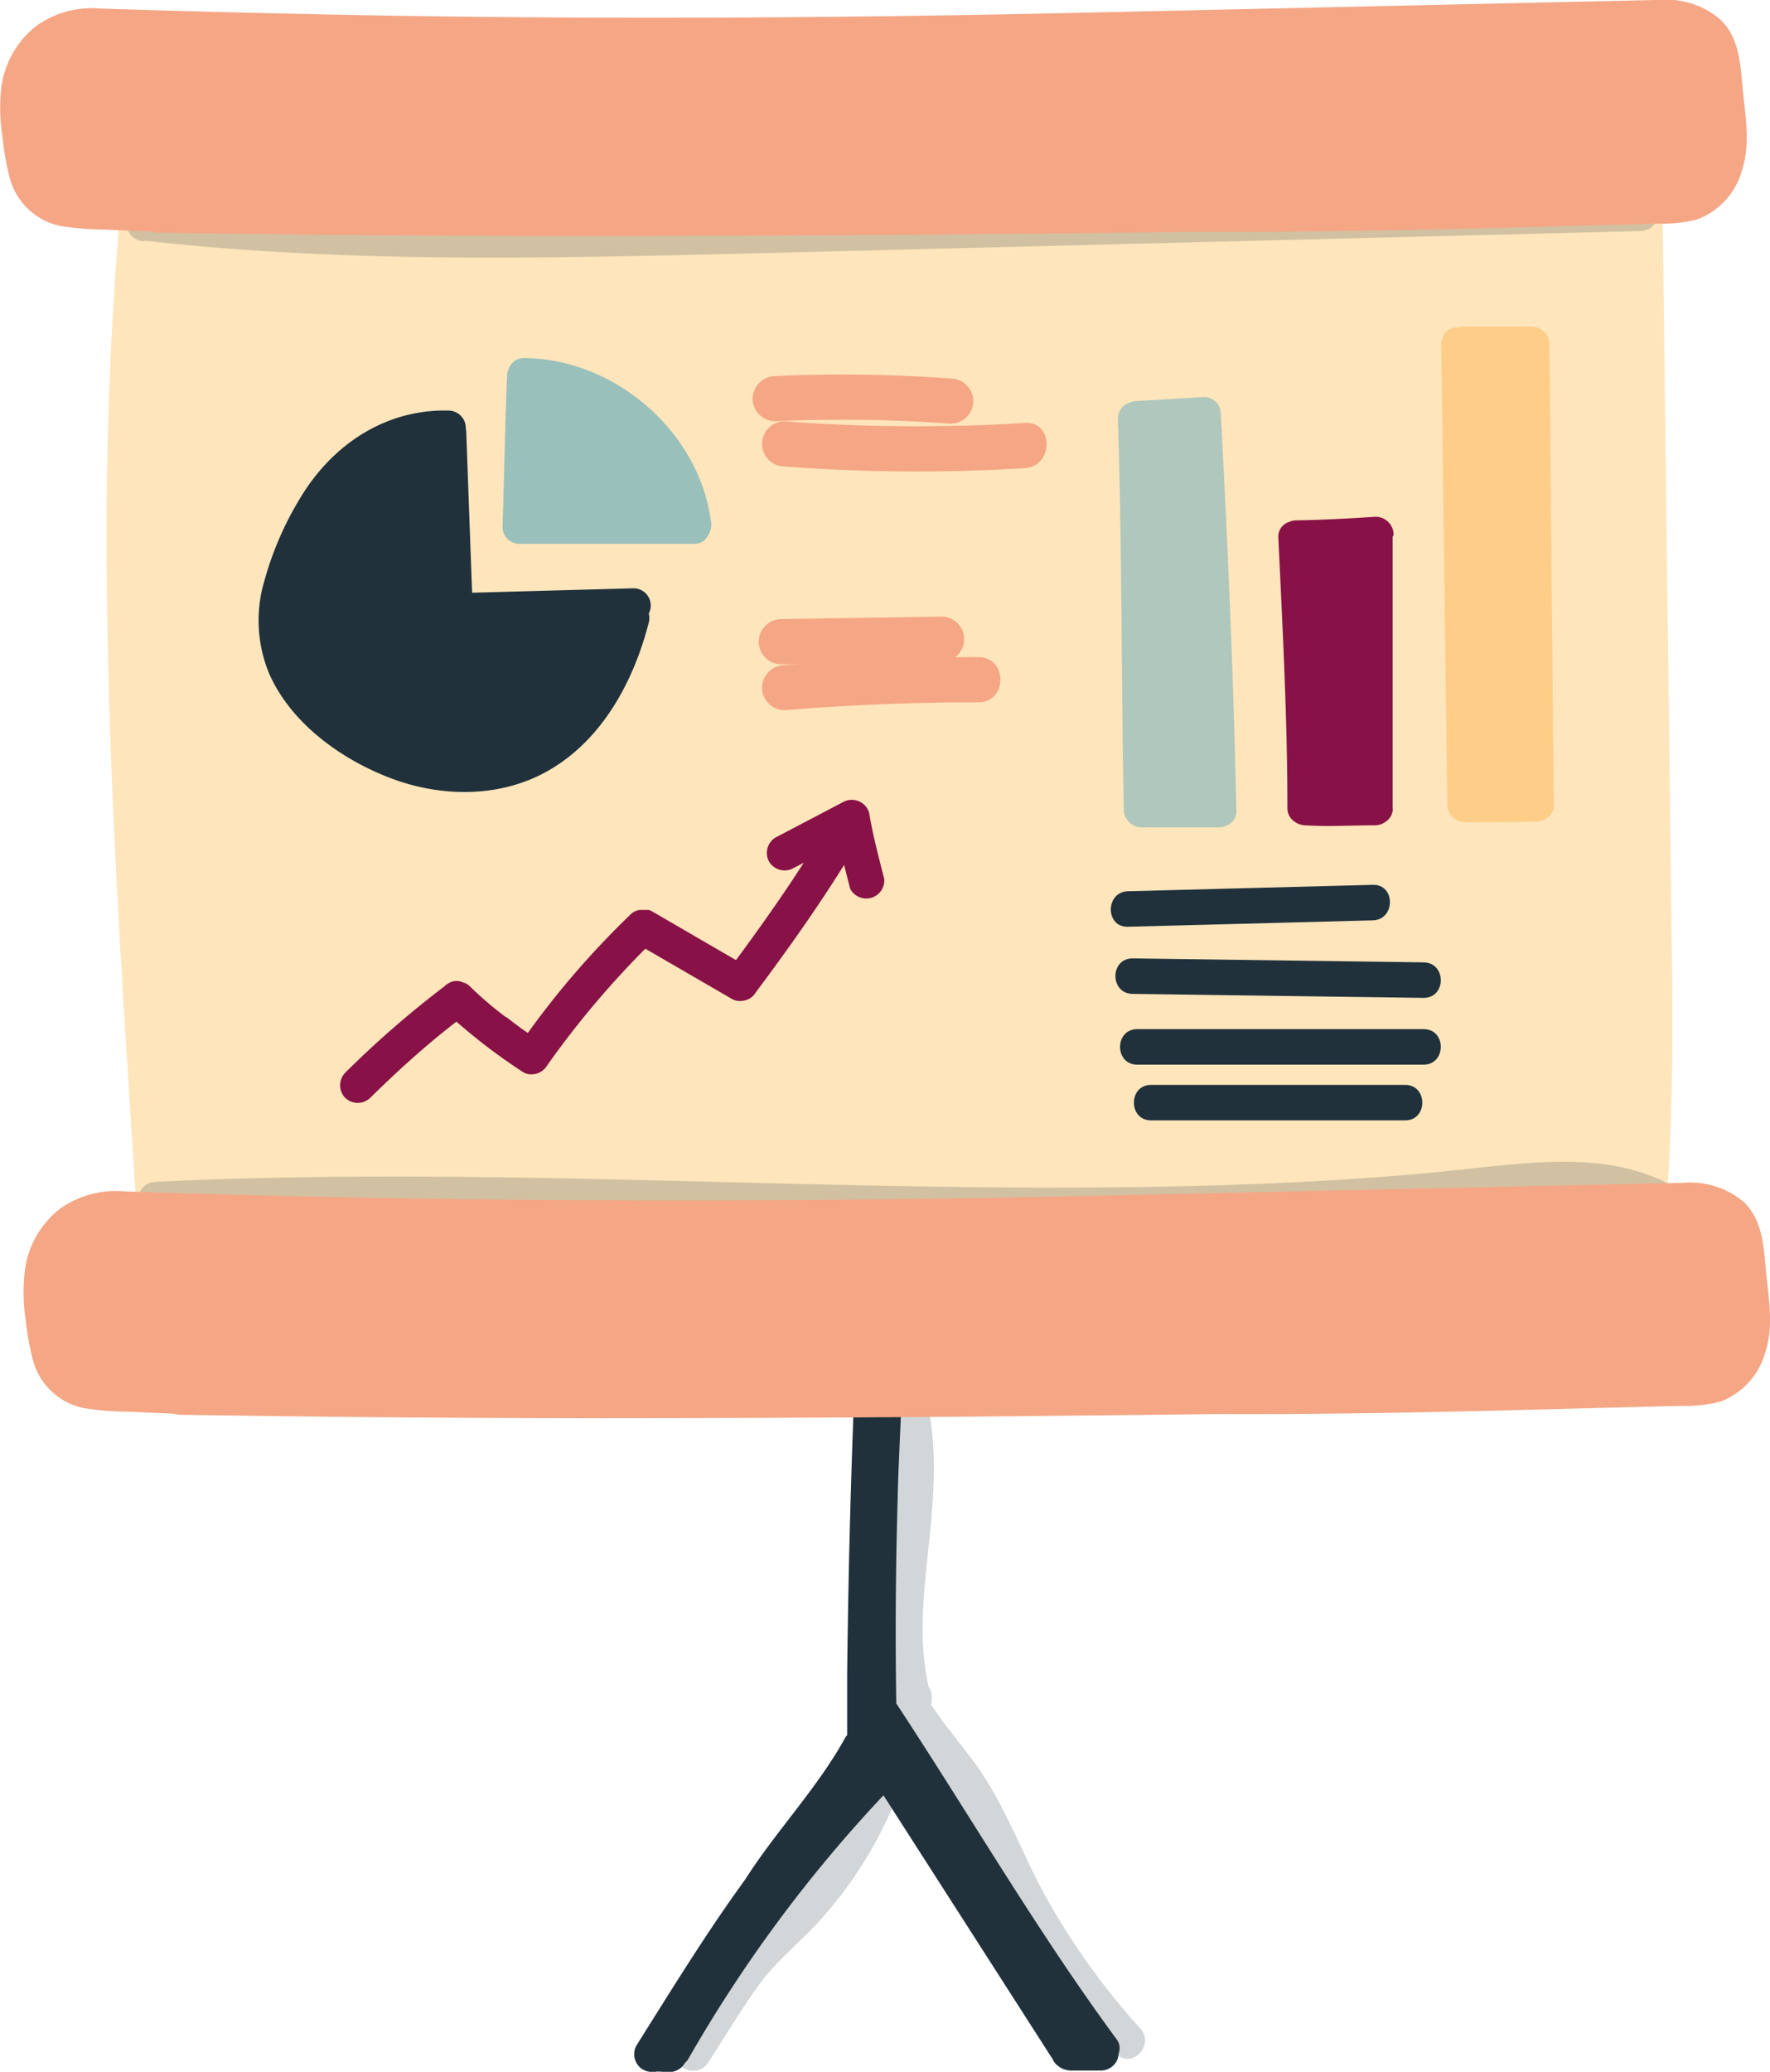 <?xml version="1.0" encoding="UTF-8"?> <svg xmlns="http://www.w3.org/2000/svg" viewBox="0 0 196 229.3"><defs><style>.cls-1{fill:#20313c;}.cls-2{fill:#fee5bb;}.cls-3{fill:#9ac0bb;}.cls-4{fill:#f5a685;}.cls-5{fill:#afc7bc;}.cls-6{fill:#881247;}.cls-7{fill:#fecd87;}.cls-8{opacity:0.2;}</style></defs><g id="Calque_2" data-name="Calque 2"><g id="Calque_1-2" data-name="Calque 1"><path class="cls-1" d="M123.72,225.8c-8.84-12-16.3-24.86-24.47-37.27l0,0q-.31-19.25.88-38.47.42-6.59,1-13.16a2,2,0,0,0-2-2,2,2,0,0,0-2,2q-.24,2.82-.47,5.64a1.92,1.92,0,0,0-1.63,1.85q-1,20.43-1.22,40.91c0,2.24,0,4.49,0,6.73a1.92,1.92,0,0,0-.27.39c-3.1,5.57-7.57,10.19-11,15.56l-.81,1.13c-4,5.6-7.59,11.46-11.25,17.27a2,2,0,0,0,.5,2.53,2.19,2.19,0,0,0,1.77.36c.45,0,.91.06,1.37.07a2.16,2.16,0,0,0,1.39-.58,1.49,1.49,0,0,0,.3-.41,1.94,1.94,0,0,0,.44-.53,154.18,154.18,0,0,1,21.58-29.12l18.74,29.21a1.74,1.74,0,0,0,.38.56,2.5,2.5,0,0,0,1.87.69l1,0,2.12,0a2,2,0,0,0,1.79-1.21,2,2,0,0,0,.14-.67A1.62,1.62,0,0,0,123.72,225.8Z"></path><path class="cls-2" d="M185,94.51l-.63-49.81q-.16-14.06-.35-28.1a2,2,0,0,0-2.91-1.69,1.81,1.81,0,0,0-1.29-1.18c-10.39-2-20.92-1.06-31.39-.43q-16,.94-32,1.45-32,1-64,.18-18-.46-35.89-1.49a1.69,1.69,0,0,0-1.87,1.63,2.28,2.28,0,0,0-.72,1.49,420.13,420.13,0,0,0-2.11,48.38c.14,16.25,1,32.48,2,48.69.56,9.11,1.16,18.21,1.75,27.31a2.26,2.26,0,0,0,.35,1.08,1.81,1.81,0,0,0-.8,2.65c2.29,3.75,6.91,4.24,10.91,4.05,5.51-.28,11-.67,16.53-1q16.79-.9,33.58-1.52Q109.65,145,143.27,145q18.63,0,37.27.32a1.88,1.88,0,0,0,.38.15,2,2,0,0,0,2.42-1.38C185.76,127.63,185.16,111.07,185,94.51Z"></path><path class="cls-1" d="M124.9,102.57l27.12-.71c2.52-.07,2.53-4,0-3.93l-27.12.71c-2.52.07-2.53,4,0,3.93Z"></path><path class="cls-1" d="M125.41,110l32.24.44c2.53,0,2.53-3.89,0-3.93l-32.24-.44c-2.52,0-2.53,3.89,0,3.93Z"></path><path class="cls-1" d="M125.93,117.83h31.72c2.52,0,2.53-3.93,0-3.93H125.93c-2.53,0-2.54,3.93,0,3.93Z"></path><path class="cls-1" d="M127.46,124H155.6c2.53,0,2.53-3.93,0-3.93H127.46c-2.53,0-2.53,3.93,0,3.93Z"></path><path class="cls-1" d="M70.16,65.11l-17.88.49q-.33-8.89-.65-17.79a2.2,2.2,0,0,0-.05-.37,1.93,1.93,0,0,0-1.89-2c-6.92-.18-12.75,3.68-16.3,9.44a35.89,35.89,0,0,0-4.11,9.39,15.35,15.35,0,0,0,.52,10.27c2.44,5.58,8.15,9.63,13.72,11.68s12.08,2.06,17.32-1c5.91-3.43,9.35-9.88,11-16.31a2,2,0,0,0,0-1A1.91,1.91,0,0,0,70.16,65.11Z"></path><path class="cls-3" d="M78.27,59.47a2.3,2.3,0,0,0,.45-1.84c-1.36-9.94-10.66-17.89-20.61-18a1.74,1.74,0,0,0-1.69,1,2.13,2.13,0,0,0-.27,1c-.23,5.43-.31,10.87-.49,16.3a1,1,0,0,0,0,.18,1.87,1.87,0,0,0,1.89,2.08H77a1.87,1.87,0,0,0,1-.39l.11-.11A1.36,1.36,0,0,0,78.27,59.47Z"></path><path class="cls-4" d="M85.84,46.62a165.91,165.91,0,0,1,19.44.27,2.53,2.53,0,0,0,2.5-2.5,2.55,2.55,0,0,0-2.5-2.5,165.91,165.91,0,0,0-19.44-.27,2.55,2.55,0,0,0-2.5,2.5,2.52,2.52,0,0,0,2.5,2.5Z"></path><path class="cls-4" d="M86.89,51.63a193.55,193.55,0,0,0,26.6.18c3.2-.2,3.22-5.2,0-5a193.55,193.55,0,0,1-26.6-.18,2.5,2.5,0,0,0,0,5Z"></path><path class="cls-4" d="M86.52,73.52l17.74-.28a2.5,2.5,0,0,0,0-5l-17.74.28a2.5,2.5,0,0,0,0,5Z"></path><path class="cls-4" d="M86.88,78.6q10.71-.88,21.48-.87c3.22,0,3.22-5,0-5q-10.76,0-21.48.87a2.57,2.57,0,0,0-2.5,2.5,2.52,2.52,0,0,0,2.5,2.5Z"></path><path class="cls-5" d="M136.9,90a2.47,2.47,0,0,0,0-.39c-.3-14.59-.94-29.17-1.71-43.74a2.7,2.7,0,0,0-.06-.41.88.88,0,0,1,0-.15,2.6,2.6,0,0,0-.1-.25l0,0a1.84,1.84,0,0,0-1.74-1.11l-7.49.44a2.24,2.24,0,0,0-.84.23,1.72,1.72,0,0,0-1,.94,1.76,1.76,0,0,0-.16.8c0,.08,0,.16,0,.25.45,14.34.37,28.69.64,43a1.83,1.83,0,0,0,.51,1.28,1.9,1.9,0,0,0,1.46.68H135a1.93,1.93,0,0,0,1-.29A1.67,1.67,0,0,0,136.9,90Z"></path><path class="cls-6" d="M154.32,59.19a2,2,0,0,0-2-2c-2.93.2-5.86.35-8.8.4a1.93,1.93,0,0,0-.78.18,1.69,1.69,0,0,0-1.18,1.78c.46,9.94,1,19.89,1,29.84a1.77,1.77,0,0,0,.83,1.57l.07.05h0a2.13,2.13,0,0,0,1,.33c2.61.17,5.22,0,7.83,0a2,2,0,0,0,1.21-.44,1.77,1.77,0,0,0,.61-.76s0-.11.05-.16a1.09,1.09,0,0,0,.05-.17,2,2,0,0,0,0-.43V59.58c0-.06,0-.11,0-.16A1.79,1.79,0,0,0,154.32,59.19Z"></path><path class="cls-7" d="M172.05,89.34a1.53,1.53,0,0,0,0-.43q-.19-19.74-.37-39.48c0-3.78-.07-7.56-.11-11.34a1.84,1.84,0,0,0-.58-1.37v0l-.08-.06a1.89,1.89,0,0,0-1.29-.51h-7.73a1.74,1.74,0,0,0-.5.08,1.79,1.79,0,0,0-1.79,1.88l.66,50.14a1.66,1.66,0,0,0,0,.33,1.5,1.5,0,0,0,0,.42,2,2,0,0,0,2,2c2.63,0,5.25,0,7.88-.07a2,2,0,0,0,1-.31A1.7,1.7,0,0,0,172.05,89.34Z"></path><path class="cls-6" d="M97.92,97.29c-.62-2.44-1.27-4.86-1.68-7.35a2,2,0,0,0-2.88-1.17l-7.48,3.92a2,2,0,0,0-.71,2.68,2,2,0,0,0,2.69.71L89,95.49c-2.37,3.68-4.9,7.25-7.5,10.77l-9.32-5.41a.75.75,0,0,0-.13-.06l-.17-.08-.17,0-.2,0h-.37a1.15,1.15,0,0,0-.26,0h-.08a1.87,1.87,0,0,0-1.09.61,95.48,95.48,0,0,0-11.26,13l-.69-.47-1-.75-.48-.37-.24-.18-.05,0A38.73,38.73,0,0,1,52,109.13a2.16,2.16,0,0,0-.51-.34l-.08,0-.12-.05a1.66,1.66,0,0,0-1.56.05,1.79,1.79,0,0,0-.51.37h0a110.26,110.26,0,0,0-11,9.57,2,2,0,0,0,0,2.77,2,2,0,0,0,2.78,0c1.71-1.68,3.46-3.33,5.27-4.91q1.34-1.17,2.7-2.28l1.35-1.07.22-.17a64.52,64.52,0,0,0,7.37,5.58,1.8,1.8,0,0,0,.75.25h.12a2,2,0,0,0,1.82-1A100.35,100.35,0,0,1,71.46,105L81,110.53a1.81,1.81,0,0,0,1.32.22,1.87,1.87,0,0,0,1.37-.92c3.43-4.58,6.75-9.25,9.78-14.1l.66,2.6a2,2,0,0,0,3.79-1Z"></path><g class="cls-8"><path class="cls-1" d="M126.25,224.49a79.36,79.36,0,0,1-10-13.77c-2.94-5.1-4.83-10.84-8.31-15.6-1-1.33-2-2.6-3-3.9q-.72-.91-1.38-1.89c-.14-.21-.31-.43-.47-.66a2.43,2.43,0,0,0-.26-2c-1.08-4.72-.63-9.6-.12-14.37.56-5.26,1.12-10.49.24-15.75a2,2,0,0,0-2.41-1.37,2,2,0,0,0-1.37,2.41c.85,5.1.07,10.32-.46,15.41-.49,4.67-.78,9.4.17,14a3.16,3.16,0,0,0,.29,2.69c1.67,3.22,4.42,5.79,6.38,8.83s3.34,6.49,5,9.76a81.65,81.65,0,0,0,5.38,9.23,84.8,84.8,0,0,0,7.66,9.74C125.18,229.13,128,226.35,126.25,224.49Z"></path><path class="cls-1" d="M98.18,195.8a2,2,0,0,0-2.41,1.37,40.45,40.45,0,0,1-9.3,14.18,50.42,50.42,0,0,0-6.2,6.86c-1.83,2.63-3.51,5.38-5.25,8.08-1.38,2.13,2,4.1,3.39,2,1.8-2.79,3.53-5.65,5.45-8.37,1.73-2.45,4-4.35,6.11-6.5a45.15,45.15,0,0,0,9.58-15.19A2,2,0,0,0,98.18,195.8Z"></path></g><g class="cls-8"><path class="cls-1" d="M17.21,134.73c22.45-1.09,44.93-.42,67.38.13s44.89,1,67.28-.6c5.94-.43,11.86-1.22,17.8-1.62,5-.34,10.27-.2,14.61,2.66,2.11,1.4,4.08-2,2-3.39-4-2.66-8.91-3.4-13.66-3.33-5.12.08-10.24.88-15.34,1.32-11.29,1-22.63,1.4-34,1.51-22.6.22-45.18-.8-67.77-1.11-12.77-.17-25.56-.12-38.32.5-2.51.13-2.53,4,0,3.93Z"></path></g><g class="cls-8"><path class="cls-1" d="M16,26.63c21.33,2.42,42.83,2,64.24,1.49l65-1.63,36.45-.92c2.52-.06,2.53-4,0-3.92l-65.07,1.63c-21.56.54-43.14,1.41-64.71,1.31A331.92,331.92,0,0,1,16,22.71a2,2,0,0,0-2,2,2,2,0,0,0,2,2Z"></path></g><path class="cls-4" d="M6.64,25a33,33,0,0,0,5,.41l5.11.22a1.89,1.89,0,0,0,.61.11q22.44.36,44.88.38,22.28,0,44.55-.19,12.78-.11,25.56-.27c12.45.06,24.9-.21,37.35-.54l9.29-.25,4.65-.12a15.56,15.56,0,0,0,4.25-.45,8.1,8.1,0,0,0,5-5.43c.91-2.76.44-5.68.14-8.51s-.28-6.09-2.56-8.22A9.14,9.14,0,0,0,183.72,0a2.1,2.1,0,0,0-.36,0Q150.18.74,117,1.47c-22.6.48-45.21.64-67.82.35q-19-.26-38-.87A10.63,10.63,0,0,0,4.09,2.82a10.31,10.31,0,0,0-4,7.41,20.51,20.51,0,0,0,.18,4.89A30.62,30.62,0,0,0,1,19.38,7.39,7.39,0,0,0,6.64,25Z"></path><path class="cls-4" d="M195.61,141.22c-.31-2.86-.28-6.1-2.56-8.23a9.22,9.22,0,0,0-6.76-2.07,2.17,2.17,0,0,0-.36,0q-33.18.72-66.35,1.46-33.9.73-67.82.35-19-.24-38-.87a10.64,10.64,0,0,0-7.06,1.88,10.29,10.29,0,0,0-4,7.41A20,20,0,0,0,2.83,146a30.89,30.89,0,0,0,.75,4.26,7.36,7.36,0,0,0,5.63,5.57,31.74,31.74,0,0,0,5,.41l5.1.23a2.36,2.36,0,0,0,.61.11q22.44.36,44.89.38,22.27,0,44.55-.19,12.78-.12,25.55-.27c12.46.06,24.9-.22,37.36-.55l9.29-.24,4.64-.12a15.59,15.59,0,0,0,4.26-.45,8.1,8.1,0,0,0,5-5.43C196.38,147,195.91,144,195.61,141.22Z"></path></g></g></svg> 